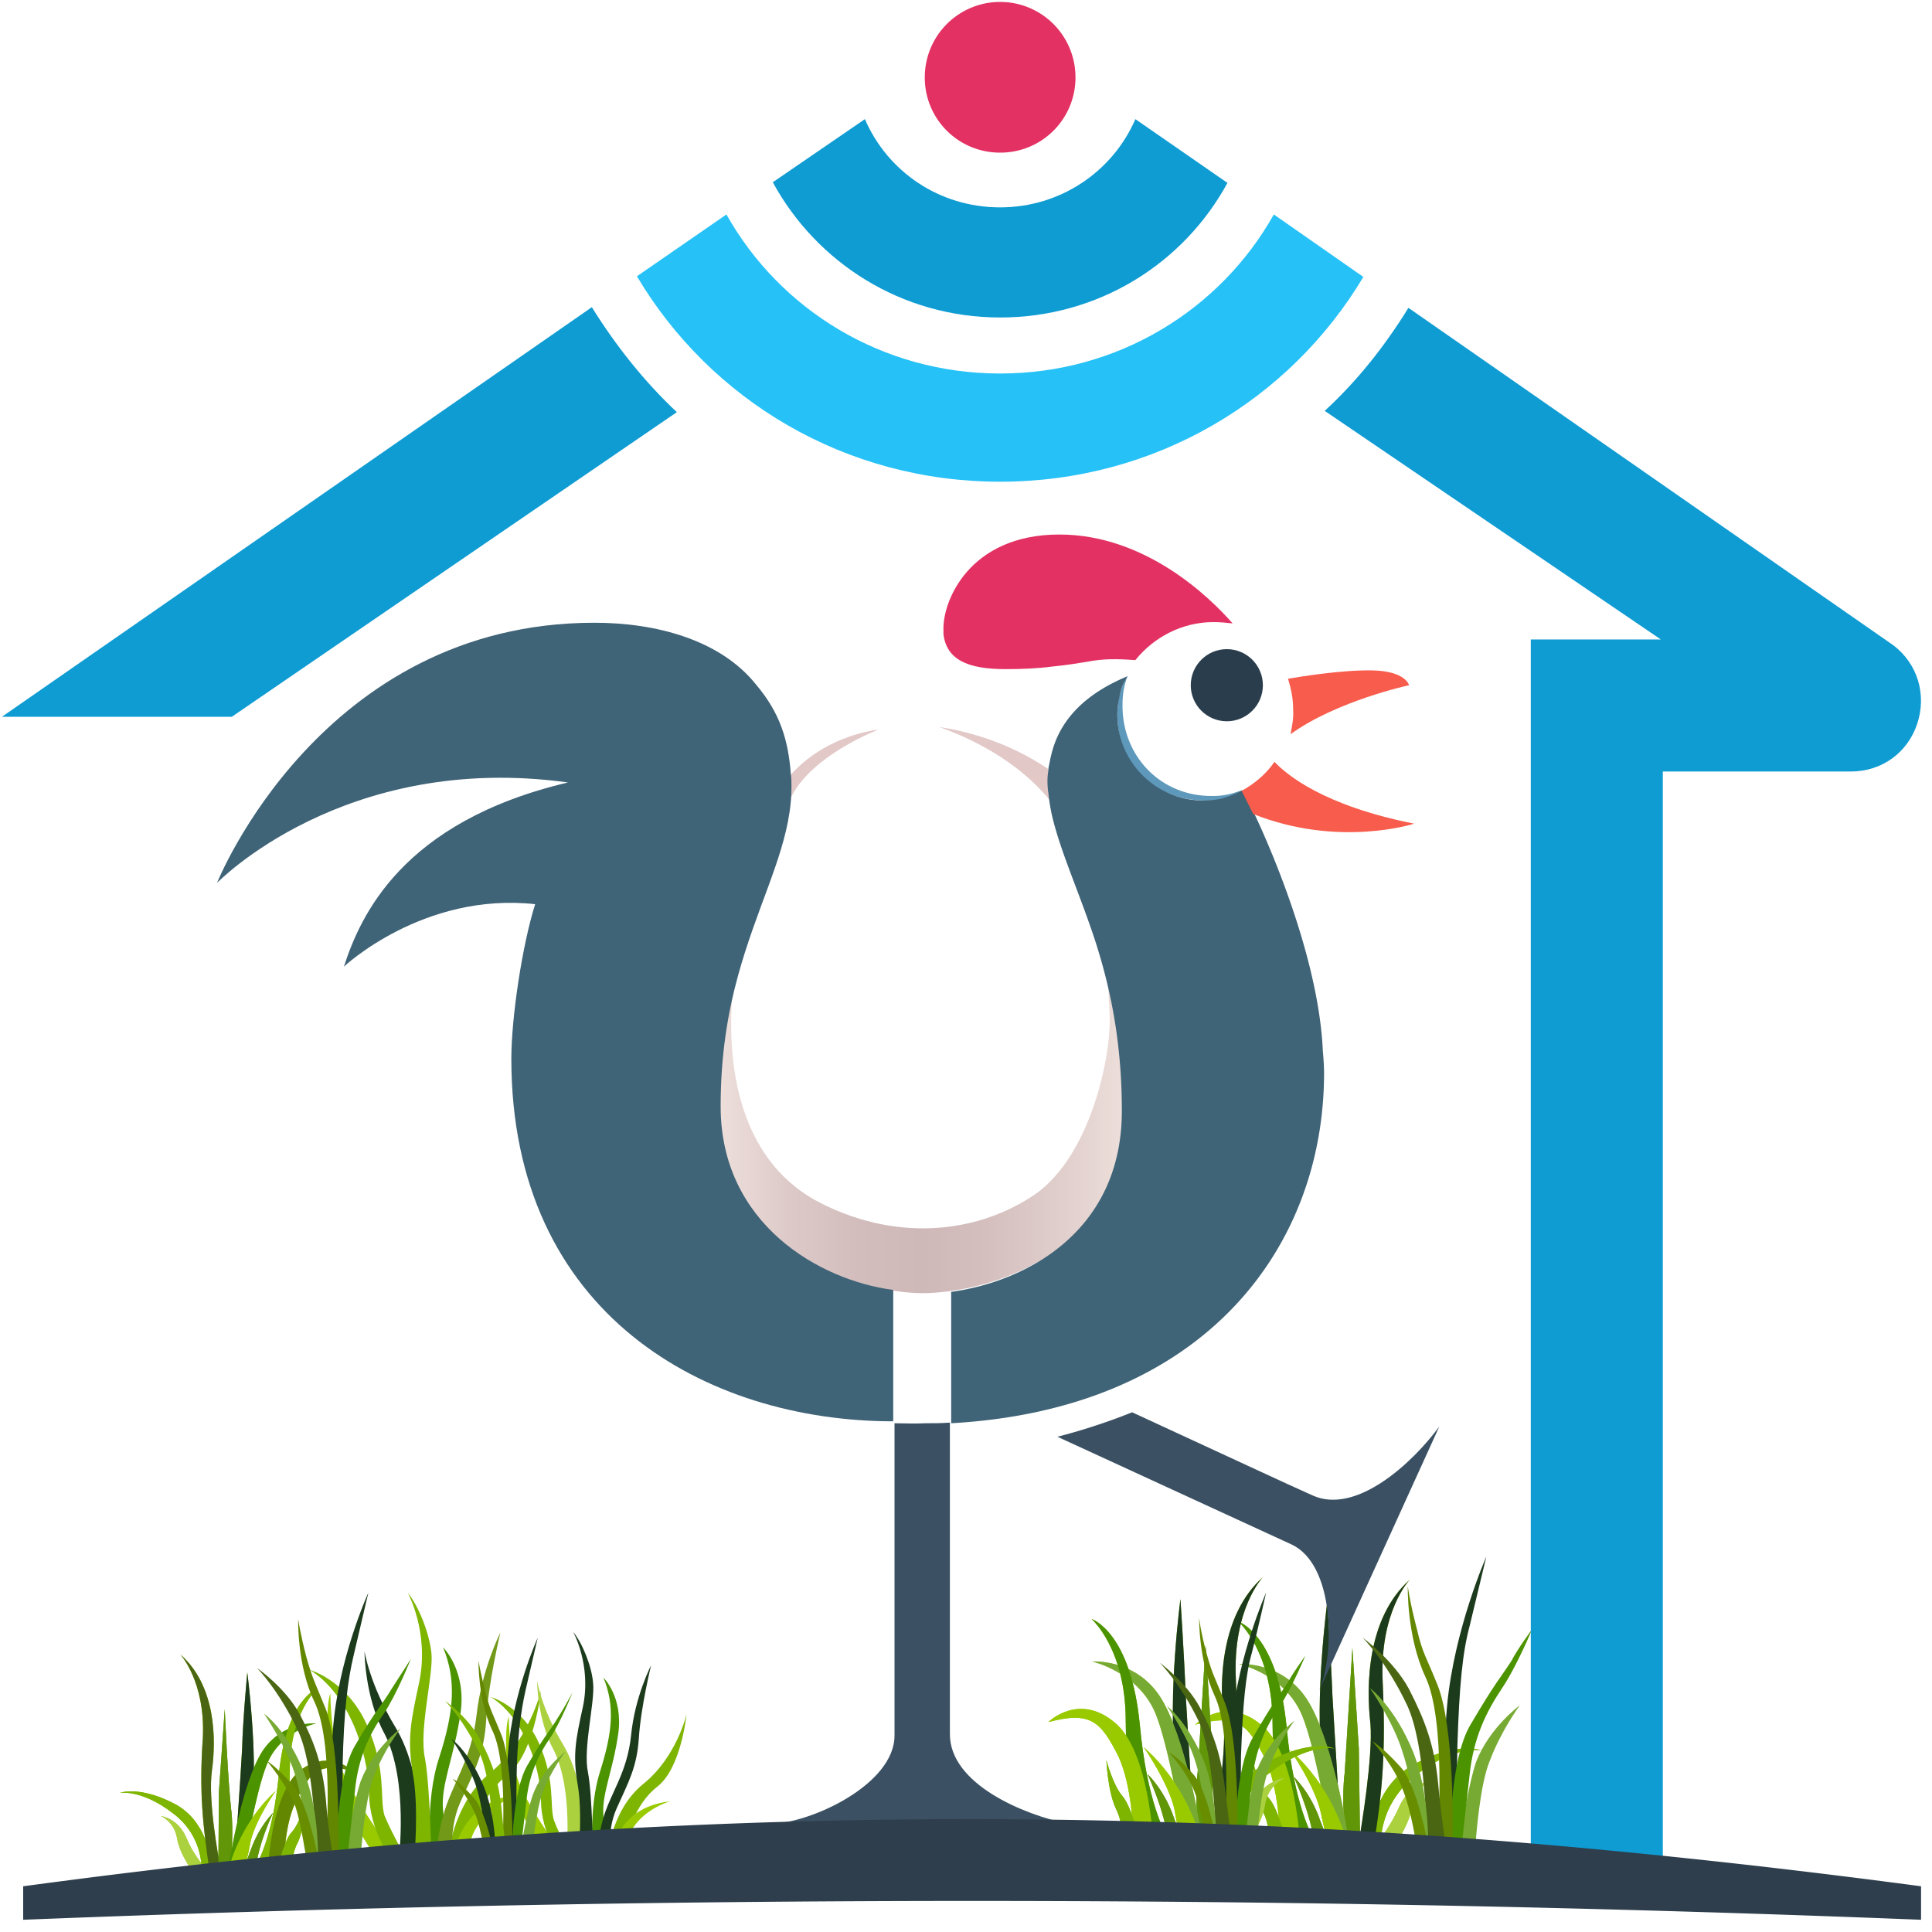<svg xmlns="http://www.w3.org/2000/svg" xmlns:xlink="http://www.w3.org/1999/xlink" viewBox="0 0 300 300" xmlns:v="https://vecta.io/nano"><style><![CDATA[.Y{fill:#99ca00}.Z{fill:#7eb500}.a{fill:#1c3a1c}.b{fill:#609607}.c{fill:#acd13f}.d{fill:#7db500}.e{fill:#7a3}.f{fill:#4c9300}.g{fill:#638700}.h{fill:#4a6612}.i{fill:#688e00}]]></style><path d="M174.3 109.6c0-1.8.2-3 .8-4.7-1.1 1.9-1.6 3.8-1.6 6.1 0 7.4 5.3 13.1 13.3 13.3 2.2.1 4.2-.3 6-1.6-1.5.6-2.8.9-4.5.9-8 .1-14-6.1-14-14z" fill="#5e99bc"/><circle cx="190.5" cy="106.4" r="5.6" fill="#2a3d4c"/><path d="M200.4 114c7.2-5.2 18.4-7.6 18.4-7.6s-.5-2.2-5.7-2.3c-4.7-.1-11.4 1-13.1 1.3.5 1.6.8 3.1.8 4.8.1 1.4-.2 2.6-.4 3.8z" fill="#f75c4c"/><path d="M164.5 83c-14.1 0-18.2 10.5-18 14.9v.6c.5 3.9 3.7 5.4 9.6 5.4 2.7 0 5-.1 7.3-.4 2.1-.2 4-.5 6.3-.9 2.6-.4 5-.2 6.6-.1 2.8-3.5 7.2-5.9 12.1-5.9 1.1 0 2.1.1 3 .2-3.5-4-13.5-13.8-26.9-13.8z" fill="#e33163"/><path d="M138.9 221v48.5c0 7.6-13.1 13.7-19.4 13.7h46.4c-7-1.4-18.4-6.2-18.4-13.9v-48.4c-1.3.1-2.5.1-3.8.1-1.7.1-3.3 0-4.8 0z" fill="#3b5163"/><path d="M120.1 133.3c.7-1.9-.1-4.4 3-10 3.5-6.3 13.3-10 13.3-10s-10.2.9-15.7 9.8c.1.5.2 1.1.2 1.6.2 1-.7 7.5-.8 8.6zm45-6.1l-.5-3.1c-.1-1.1-.1-2.3 0-3.4-5.2-3.9-11.5-6.7-18.7-7.8 0 .1 12.9 3.9 19.2 14.3z" fill="#e2c8c7"/><linearGradient id="A" gradientUnits="userSpaceOnUse" x1="111.285" y1="172.837" x2="175.32" y2="172.837"><stop offset="0" stop-color="#eee0dc"/><stop offset=".004" stop-color="#eedfdb"/><stop offset=".176" stop-color="#ddcac8"/><stop offset=".343" stop-color="#d2bdbc"/><stop offset=".5" stop-color="#cfb9b8"/><stop offset=".654" stop-color="#d4bfbe"/><stop offset=".863" stop-color="#e2d1ce"/><stop offset="1" stop-color="#eee0dc"/></linearGradient><path d="M171.3 144.8c.8 4.9.8 9.4 1 12.7.3 6.8-3.1 22-11.5 27.9-8.4 5.8-20.8 7.7-33.2 1.5s-14.8-20.4-13.9-32.4l.3-3.2c-1.5 5.4-2.6 11.7-2.6 19.2 0 20.7 16.8 28.5 27.9 30 1.4.2 2.7.3 3.9.3 1.3 0 2.7-.1 4.2-.3 11.2-1.5 28.1-8.8 28.1-30.2-.1-10.8-2-18.8-4.2-25.5z" fill="url(#A)"/><path d="M189.7 124c-.9.2-1.9.3-2.9.3-7.3 0-13.3-6-13.3-13.3a10.9 10.9 0 0 1 .3-2.6c.2-1.3.6-2.3 1.3-3.4-10.9 4.5-11.7 11.5-12.2 13.8-.1.4-.1.6-.1.8-.2 1.2-.2 2.2 0 3.6.1 1.1.3 2.2.5 3.2 1.3 5.7 4.1 11.7 6.6 19.2 2.3 7 4.3 15.6 4.3 26.9 0 18.7-14.8 26.5-26.5 28.1v6.6 9.9 3.9c39.4-2.2 57.9-27.4 57.9-54.4 0-1-.1-2.5-.2-3.5v-.1c-.8-16.7-10.8-37-10.8-37s-.6-1.3-1.7-3.3a14.35 14.35 0 0 1-3.2 1.3z" fill="#3f6377"/><path d="M219.6 127.9c-14.1-2.8-19.8-7.6-21.7-9.6-1.3 1.9-3.1 3.4-5.1 4.5l1.8 3.6c13.3 5.3 25 1.5 25 1.5z" fill="#f75c4c"/><use xlink:href="#C" class="c"/><use xlink:href="#D" class="Z"/><use xlink:href="#E" class="Y"/><use xlink:href="#F" class="b"/><use xlink:href="#G" class="d"/><use xlink:href="#H" class="c"/><use xlink:href="#I" class="b"/><path d="M206.4 286.6h2.9c-.5-2.2-2.7-9.3-9-14.9 0 0 3.9 5.6 4.8 9.8.5 2.5 1 4.2 1.3 5.1z" class="Y"/><use xlink:href="#J" class="Z"/><use xlink:href="#K" class="Y"/><use xlink:href="#L" class="d"/><use xlink:href="#C" class="c"/><use xlink:href="#D" class="Z"/><use xlink:href="#E" class="a"/><use xlink:href="#F" class="b"/><use xlink:href="#G" class="a"/><use xlink:href="#H" class="e"/><use xlink:href="#I" class="b"/><path d="M206.4 286.6h2.9c-.5-2.2-2.7-9.3-9-14.9 0 0 3.9 5.6 4.8 9.8.5 2.5 1 4.2 1.3 5.1z" class="Y"/><use xlink:href="#J" class="f"/><use xlink:href="#K" class="Y"/><use xlink:href="#L" class="d"/><use xlink:href="#C" x="-22.8" y="-0.4" class="c"/><use xlink:href="#M" class="Z"/><use xlink:href="#N" class="Y"/><use xlink:href="#F" x="-22.8" y="-0.4" class="b"/><use xlink:href="#O" class="d"/><use xlink:href="#P" class="c"/><use xlink:href="#I" x="-22.7" y="-0.4" class="b"/><path d="M183.7 286.2h2.9c-.5-2.2-2.7-9.3-9-14.9 0 0 3.9 5.6 4.8 9.8.4 2.6.9 4.3 1.3 5.1z" class="Y"/><use xlink:href="#Q" class="Z"/><use xlink:href="#K" x="-22.8" y="-0.4" class="Y"/><use xlink:href="#R" class="d"/><use xlink:href="#C" x="-22.8" y="-0.4" class="c"/><use xlink:href="#M" class="Z"/><use xlink:href="#N" class="a"/><use xlink:href="#F" x="-22.8" y="-0.4" class="b"/><use xlink:href="#O" class="a"/><use xlink:href="#P" class="e"/><use xlink:href="#I" x="-22.7" y="-0.4" class="b"/><path d="M183.7 286.2h2.9c-.5-2.2-2.7-9.3-9-14.9 0 0 3.9 5.6 4.8 9.8.4 2.6.9 4.3 1.3 5.1z" class="Y"/><use xlink:href="#Q" class="f"/><use xlink:href="#K" x="-22.8" y="-0.4" class="Y"/><use xlink:href="#R" class="d"/><use xlink:href="#S" class="c"/><use xlink:href="#T" class="Z"/><use xlink:href="#U" class="Y"/><path d="M33.9 290.3l.1-12.2.9-12.7s.5 11.3 1 15.6c.4 3.1 0 7.9-.1 9.4l-1.9-.1h0z" class="b"/><use xlink:href="#V" class="d"/><use xlink:href="#W" class="c"/><use xlink:href="#X" class="b"/><use xlink:href="#Y" class="Y"/><use xlink:href="#Z" class="Z"/><use xlink:href="#a" class="Y"/><use xlink:href="#b" class="d"/><use xlink:href="#S" class="c"/><use xlink:href="#T" class="Z"/><use xlink:href="#U" class="h"/><path d="M33.9 290.3l.1-12.2.9-12.7s.5 11.3 1 15.6c.4 3.1 0 7.9-.1 9.4l-1.9-.1h0z" class="b"/><use xlink:href="#V" class="a"/><use xlink:href="#W" class="f"/><use xlink:href="#X" class="b"/><use xlink:href="#Y" class="Y"/><use xlink:href="#Z" class="Z"/><use xlink:href="#a" class="g"/><use xlink:href="#b" class="d"/><path d="M72.7 289h-3.2s.5-8.7 6.6-13.7 7.9-12.8 7.9-12.8-1 9.9-5.3 13.2c-4.5 3.6-5.7 9.2-6 13.3z" class="Z"/><path d="M69.2 289h-2.3s-1-9.2 1.3-16.1c2.3-7.1 2.7-12 .6-17.1 0 0 3.7 3.6 2.7 10.3-1 6.8-3.1 11.1-2.7 15 .4 3.8.4 7.9.4 7.9z" class="f"/><path d="M61.9 289h3.7s.5-13.1-4.2-20.8c-4-6.6-4.8-11.8-4.8-11.8s0 7.1 3.1 12.8c3.8 7.3 2.2 19.8 2.2 19.8z" class="a"/><path d="M61.9 289h-3.1s-7.3-10-7.8-17.3c-.5-7.4.3-8.7.3-8.7s0 8.2 2.4 13.2c2.4 4.9 8.2 12.8 8.2 12.8z" class="Y"/><path d="M77.7 253.5s-2.9 5.7-3.7 12.8-3.9 10.8-5.2 15.7c-1.3 4.8-1 7.3-1 7.3h2.7s-1.1-4.8 1-9.5 3.7-7.4 4-12.8c.3-5.6 2.2-13.5 2.2-13.5z" fill="#729918"/><path d="M63.3 289H61s-3.7-4.5-3.7-10.8c-.2-6.3-3.2-15.2-9.2-18.9 0 0 5.8 1.6 8.9 8.6 3.1 7.1 1.9 11.3 2.7 14 1.1 2.7 3.6 7.1 3.6 7.1zm0-41.7s3.4 6.1 1.8 13.9c-1.3 6-1.9 8.7-1 14.2 1 5.3.2 13.7.2 13.7H67s-.2-11.6-1-16c-1-4.4 1.3-12.9 1-16.3-.3-3.2-2-7.4-3.7-9.5z" class="Z"/><path d="M81.1 278.5s-8.2 2.1-8.6 10.3h-2.3c.3.2.4-9.2 10.9-10.3z" class="Y"/><path d="M96.9 288.6h-2.6s.4-7.4 5.6-11.6 6.7-10.8 6.7-10.8-.8 8.3-4.5 11.2-4.9 7.8-5.2 11.2z" class="Z"/><path d="M94 288.6h-1.9s-.8-7.8 1.1-13.6c1.9-6 2.3-10.1.5-14.5 0 0 3.1 3 2.3 8.7s-2.6 9.4-2.3 12.7c.2 3.3.3 6.7.3 6.7z" class="f"/><path d="M87.9 288.6H91s.4-11-3.5-17.6c-3.4-5.6-4.1-10-4.1-10s0 6 2.6 10.8c3.1 6.2 1.9 16.8 1.9 16.8z" class="c"/><path d="M87.8 288.6h-2.6s-6.1-8.5-6.5-14.6c-.4-6.3.3-7.4.3-7.4s0 7 2 11.2c1.9 4.1 6.8 10.8 6.8 10.8z" class="Y"/><path d="M101.1 258.6s-2.5 4.8-3.1 10.8-3.3 9.1-4.4 13.2-.8 6.1-.8 6.1H95s-1-4.1.8-8c1.8-4 3.1-6.3 3.4-10.8.3-4.8 1.9-11.3 1.9-11.3z" class="a"/><path d="M89 288.6h-1.9s-3.1-3.8-3.1-9.1c-.1-5.3-2.7-12.8-7.8-16 0 0 4.9 1.4 7.5 7.2 2.6 6 1.6 9.5 2.3 11.9.8 2.3 3 6 3 6z" class="Z"/><path d="M89 253.4s2.9 5.2 1.5 11.7c-1.1 5-1.6 7.4-.8 12 .8 4.5.1 11.6.1 11.6h2.3s-.1-9.8-.8-13.5c-.8-3.7 1.1-10.9.8-13.8-.2-2.7-1.7-6.3-3.1-8z" class="a"/><path d="M104.1 279.7s-7 1.8-7.2 8.7H95c0 .2.1-7.7 9.1-8.7z" class="Y"/><path d="M193.3 287.3c-.3-2.2-.7-8.2-.6-14.6.3-8.2.7-12.6 1.7-16.1 1-3.9 2.2-9.3 2.2-9.3s-4.3 9.7-5.3 20c-.7 8-.4 17.1-.4 20h2.4z" class="a"/><path d="M195.1 287.3c.1-2.8.7-9.4 1.9-12.6 1.5-4.2 4-7.5 4-7.5s-4 2.9-5.8 7.6c-1.2 3.7-2.1 10-2.5 12.5h2.4z" class="e"/><path d="M200 261.2c-1.8 2.8-2.1 2.8-5.4 8.5-2.9 4.9-2.8 15.7-2.8 17.6h1.4c.1-1.7.8-6.8 1.2-10.8.6-5 2.2-8.5 4.3-11.5 1.9-2.9 4-7.9 4-7.9s-1.9 2.6-2.7 4.1z" class="f"/><path d="M190 287.3h2.1c.1-3.6.3-17.3-1.9-22.9-1.5-3.9-1.9-4.2-2.8-7.5-1-3.6-1.2-5.7-1.2-5.7s-.1 6.7 2.4 12.1c2.7 5.7 1.7 20.2 1.4 24z" class="g"/><path d="M188.8 287.3h2.6l-1.2-9.7c-.6-5.1-1.8-8.5-3.9-12.5-2.1-3.9-6.2-6.9-6.2-6.9s3.2 3.2 6 9c2.4 5.1 2.7 16.9 2.7 20.1z" class="h"/><path d="M187.2 287.3h1.7c0-2.2 0-8.6-1.9-13.7-2.5-6.2-5.8-8.7-5.8-8.7s3.2 4.6 4.4 8.6c1.5 4.7 1.8 11.1 1.6 13.8z" class="e"/><path d="M187.5 287.3h1.7c-.4-2.1-1.8-9.6-4-11.9-2.5-2.8-3.7-3.3-3.7-3.3s3.1 3.3 4.2 6.7c.9 2.4 1.5 6.7 1.8 8.5z" class="i"/><path d="M53.9 289.7c-.2-2.5-.8-8.7-.7-15.5.2-8.7.8-13.3 1.7-17.1l2.3-9.8s-4.7 10.3-5.5 21.3c-.7 8.5-.5 18-.3 21.1h2.5 0z" class="a"/><path d="M55.9 289.7c.2-3 .8-10 2-13.5 1.7-4.5 4.3-7.8 4.3-7.8s-4.3 3.2-6.2 8.2c-1.3 4-2.3 10.5-2.7 13.1h2.6 0z" class="e"/><path d="M60.9 262.1c-1.8 3-2.3 3-5.8 9-3 5.2-2.8 16.6-2.8 18.6h1.5l1.3-11.5c.5-5.3 2.3-9 4.5-12.1 2-3 4.2-8.5 4.2-8.5l-2.9 4.5z" class="f"/><path d="M50.4 289.7h2.2c0-3.8.2-18.5-2-24.3-1.7-4.2-2-4.5-3-8-1-3.8-1.3-6-1.3-6s-.2 7.2 2.5 12.8c3 6.2 2 21.7 1.6 25.5z" class="g"/><path d="M49.1 289.7h2.8c-.3-1.8-1-6.2-1.3-10.3-.5-5.3-1.8-9-4-13.1-2.2-4.2-6.7-7.3-6.7-7.3s3.3 3.3 6.3 9.6c2.6 5.3 2.9 17.8 2.9 21.1z" class="h"/><path d="M47.6 289.7h1.8c0-2.5 0-9.1-2.2-14.5-2.7-6.7-6.2-9.1-6.2-9.1s3.3 4.8 4.7 9.1c1.7 5.1 1.9 11.7 1.9 14.5z" class="e"/><path d="M47.8 289.7h1.8c-.3-2.2-2-10.1-4.2-12.6-2.7-3-4-3.7-4-3.7s3.2 3.7 4.5 7.2c.9 2.8 1.5 7.3 1.9 9.1z" class="i"/><path d="M80.8 289.7c-.1-2.1-.7-7.2-.6-12.9.1-7.2.7-11.1 1.4-14.3l1.9-8.2s-3.9 8.6-4.6 17.7c-.6 7.1-.4 15-.3 17.6l2.2.1h0z" class="a"/><path d="M82.5 289.7c.1-2.5.7-8.3 1.7-11.2 1.4-3.7 3.6-6.5 3.6-6.5s-3.6 2.6-5.1 6.8c-1.1 3.3-1.9 8.7-2.2 10.9h2 0z" class="e"/><path d="M86.7 266.6c-1.5 2.5-1.9 2.5-4.8 7.5-2.5 4.3-2.4 13.9-2.4 15.5h1.1c.1-1.4.7-6 1.1-9.6.4-4.4 1.9-7.5 3.7-10.1 1.7-2.5 3.5-7.1 3.5-7.1s-1.4 2.6-2.2 3.8z" class="f"/><path d="M77.8 289.7h1.8c0-3.2.1-15.4-1.7-20.2-1.4-3.5-1.7-3.7-2.5-6.6-.8-3.2-1.1-5-1.1-5s-.1 6 2.1 10.7c2.5 4.9 1.7 17.8 1.4 21.1z" class="g"/><path d="M76.7 289.7H79c-.3-1.5-.8-5.1-1.1-8.6-.4-4.4-1.5-7.5-3.3-10.9-1.8-3.5-5.5-6.1-5.5-6.1s2.8 2.8 5.3 8c2.1 4.3 2.3 14.7 2.3 17.6z" class="Z"/><path d="M75.4 289.7H77c0-2.1 0-7.6-1.8-12.1-2.2-5.5-5.1-7.6-5.1-7.6s2.8 4 3.9 7.6c1.3 4.1 1.4 9.6 1.4 12.1z" class="a"/><path d="M75.6 289.7h1.5c-.3-1.8-1.7-8.5-3.5-10.5-2.2-2.5-3.3-3-3.3-3s2.6 3 3.7 6c.7 2.1 1.4 5.9 1.6 7.5z" class="i"/><path d="M226.9 288.1c-.3-2.6-.8-9.5-.6-16.9.3-9.5.8-14.6 1.9-18.7l2.6-10.8s-5 11.3-6.1 23.2c-.8 9.3-.5 19.8-.5 23.2h2.7z" class="a"/><path d="M229 288.1c.2-3.2.8-10.9 2.3-14.6 1.8-4.8 4.7-8.7 4.7-8.7s-4.7 3.4-6.8 8.8c-1.4 4.3-2.4 11.6-2.9 14.5h2.7z" class="e"/><path d="M234.7 257.9c-2.1 3.2-2.4 3.2-6.3 9.8-3.4 5.6-3.2 18.2-3.2 20.4h1.6l1.4-12.5c.6-5.8 2.6-9.8 5-13.4 2.3-3.4 4.7-9.2 4.7-9.2s-2.3 3.1-3.2 4.9z" class="f"/><path d="M223.1 288.1h2.4c.2-4.2.3-20.1-2.3-26.5-1.8-4.5-2.3-4.8-3.2-8.7-1.1-4.2-1.4-6.6-1.4-6.6s-.2 7.7 2.7 14c3.2 6.6 2.1 23.7 1.8 27.8z" class="g"/><path d="M221.6 288.1h3.1c-.3-2.1-1-6.8-1.4-11.3-.6-6-2.1-9.8-4.5-14.5-2.4-4.5-7.2-8-7.2-8s3.7 3.7 6.9 10.5c2.8 6 3.1 19.6 3.1 23.3z" class="h"/><path d="M219.9 288.1h1.9c0-2.6 0-10-2.3-15.9-2.9-7.2-6.8-10.1-6.8-10.1s3.7 5.3 5.1 10c1.9 5.6 2.1 13 2.1 16z" class="e"/><path d="M220.2 288.1h1.9c-.5-2.4-2.1-11.1-4.7-13.8-2.9-3.2-4.3-3.9-4.3-3.9s3.5 3.9 4.8 7.7c1.2 3 2 8 2.3 10z" class="i"/><path d="M111.9 171.8c0-7.9 1.1-14.5 2.7-20.3 2.8-10.2 6.9-17.8 8-25.4.2-1.3.3-2.6.3-3.9 0-.6 0-1.4-.1-2-.4-5.2-1.6-9.4-5.4-13.9-5.6-7-15.6-9.6-25.1-9.6-42.5 0-58.6 40.4-58.6 40.4s19.7-20.4 54.5-15.6c-25.9 6.1-32.3 20.9-34.8 28.6 0 0 12.3-11.6 29.7-9.7-2 6.3-3.7 17.6-3.7 24 0 39.7 30.3 56.3 59.3 56.3v-3.8V206v-5.7c-11.5-1.5-26.8-10.3-26.8-28.5z" fill="#3f6377"/><path d="M155.3 23.7A11.65 11.65 0 0 0 167 12a11.65 11.65 0 1 0-23.4 0 11.65 11.65 0 0 0 11.7 11.7z" fill="#e33163"/><path d="M197.8 33.3C189.5 48.1 173.6 58 155.3 58s-34.2-9.9-42.5-24.7l-13.9 9.6c11.4 19.2 32.3 31.9 56.4 31.9s45-12.7 56.4-31.8l-13.9-9.7z" fill="#26c1f7"/><path d="M91.9 47.7L.3 111.3H36L105.1 64c-5-4.7-9.4-10.2-13.2-16.3zM294 100.2l-75.3-52.4c-3.7 6-8 11.4-13 16l52.2 35.5h-20.2v195.3h20.5V119.8h29.2c4.8 0 8.8-2.9 10.3-7.4s.1-9.3-3.7-12.2zM155.3 49.3c15.3 0 28.5-8.4 35.3-20.9l-14.3-9.9c-3.5 8.1-11.6 13.7-21 13.7-9.5 0-17.5-5.6-21-13.7L120 28.3c6.8 12.5 20 21 35.3 21z" fill="#0f9cd3"/><path d="M223.5 221.5c-4.1 5.6-12.9 13.8-19.7 10.7-3.2-1.4-15.4-7.1-28-12.9-4.5 1.8-8.5 3-11.6 3.8l36.3 16.7c6.8 3.1 6.8 17.1 4.3 22.8l18.7-41.1z" fill="#3b5163"/><path d="M3.6 292.9h0v5.2h0a3712.92 3712.92 0 0 1 294.7 0h0v-5.2h0c-102.9-13.7-190.1-14.1-294.7 0z" fill="#2e3e4c"/><defs ><path id="C" d="M216.5 286.6c.8-1.2 2.4-3.6 2.7-5.9.5-3.2 3.1-4.2 3.1-4.2s-3.4.3-5.1 4.2c-1.2 2.7-2.9 4.9-3.7 5.9h3z"/><path id="D" d="M219.5 274c-5.8 3.2-6.8 10.2-7 12.4h1.9c0-1.9.5-6.8 5.4-10.7 6.1-4.8 10.2-3.9 10.2-3.9s-3.7-1.5-10.5 2.2z"/><path id="E" d="M210.9 286.6h2.4c1.4-8.5 1.9-14.9 1.4-25.5-.5-10.9 4.2-15.8 4.2-15.8-6.6 5.9-6.8 16.3-6.1 22.4.4 5.1-1.4 16-1.9 18.9z"/><path id="F" d="M211.2 286.6l-.2-15.1-1-15.6-1.2 19.4c-.5 3.9 0 9.7.2 11.5h2.2v-.2z"/><path id="G" d="M207.3 286.6h1l-1.4-23.3c-.2-5.4-.8-14.6-.8-14.6s-2 15.1-.8 24.8c.6 7.7 1.7 11.7 2 13.1z"/><path id="H" d="M202.2 266.4c2 4.8 4.2 17.5 4.6 20h2.7c-.3-2.7-2.7-16.6-6.6-22.6-3.9-5.9-10.5-5.4-10.5-5.4s7.1 1.5 9.8 8z"/><path id="I" d="M206.4 286.6c-.2-.5-.5-1.7-1.4-3.9-1.5-4.4-4.1-6.8-4.1-6.8 2.5 5.6 3.2 9.5 3.2 10.9h2.2v-.2z"/><path id="J" d="M201.5 286.6h3.1c-1-1.5-3.7-6.6-4.8-18.3-1.4-14.6-7.5-16.5-7.5-16.5s5.3 4.6 5.3 15.8c0 9.6 2.9 17 3.9 19z"/><path id="K" d="M198.8 286.6h3.1c-.2-3.1-1.2-14.9-6.1-18.8-5.6-4.6-10.2 0-10.2 0 6.5-1.7 8.1-.2 10.9 5.4 2 4.4 2.3 11.2 2.3 13.4z"/><path id="L" d="M197.1 286.6h2.9c-.5-1.7-1.7-5.9-2.9-7.3-1.5-1.7-2.5-5.6-2.5-5.6s.2 4.9 1.5 7.6c1 1.9 1 4.1 1 5.3z"/><path id="M" d="M196.7 273.7c-5.8 3.2-6.8 10.2-7 12.4h1.9c0-1.9.5-6.8 5.4-10.7 6.1-4.8 10.2-3.9 10.2-3.9s-3.7-1.6-10.5 2.2z"/><path id="N" d="M188.1 286.2h2.4c1.4-8.5 1.9-14.9 1.4-25.5-.5-10.9 4.2-15.8 4.2-15.8-6.6 5.9-6.8 16.3-6.1 22.4.5 5.2-1.4 16.1-1.9 18.9z"/><path id="O" d="M184.5 286.2h1l-1.4-23.3c-.2-5.4-.8-14.6-.8-14.6s-2 15.1-.8 24.8c.7 7.7 1.7 11.8 2 13.1z"/><path id="P" d="M179.4 266c2 4.8 4.2 17.5 4.6 20h2.7c-.3-2.7-2.7-16.6-6.6-22.6-3.9-5.9-10.5-5.4-10.5-5.4s7.1 1.6 9.8 8z"/><path id="Q" d="M178.7 286.2h3.1c-1-1.5-3.7-6.6-4.8-18.3-1.4-14.6-7.5-16.5-7.5-16.5s5.3 4.6 5.3 15.8c0 9.7 2.9 17 3.9 19z"/><path id="R" d="M174.3 286.2h2.9c-.5-1.7-1.7-5.9-2.9-7.3-1.5-1.7-2.5-5.6-2.5-5.6s.2 4.9 1.5 7.6c1 2 1 4.2 1 5.3z"/><path id="S" d="M29.7 290.3c-.6-.9-1.9-2.9-2.2-4.8-.4-2.6-2.5-3.5-2.5-3.5s2.7.3 4 3.5c.9 2.2 2.3 3.9 3.1 4.8h-2.4z"/><path id="T" d="M27.3 280.2c4.7 2.6 5.5 8.2 5.6 10h-1.6c0-1.4-.4-5.6-4.4-8.6-4.9-3.8-8.3-3.2-8.3-3.2s3.1-1.2 8.7 1.8z"/><path id="U" d="M34.3 290.3h-1.8c-1-6.9-1.6-12.1-1-20.5.4-8.7-3.5-12.9-3.5-12.9 5.5 4.8 5.6 13.1 4.9 18.1-.6 4.3.9 13 1.4 15.3z"/><path id="V" d="M37.2 290.3h-.8c.1-2.5 1-14.8 1.2-18.8.1-4.4.8-11.8.8-11.8s1.6 12.2.8 20.1c-1 6.1-1.7 9.4-2 10.5z"/><path id="W" d="M41.4 274.1c-1.6 3.9-3.4 14.2-3.8 16.2h-2.2c.4-2.2 2.2-13.4 5.3-18.3 3.1-4.8 8.4-4.4 8.4-4.4s-5.7 1.2-7.7 6.5z"/><path id="X" d="M37.8 290.3c.1-.4.5-1.3 1.2-3.2 1.3-3.6 3.4-5.6 3.4-5.6-2.1 4.5-2.6 7.7-2.7 8.7h-1.8v.1z"/><path id="Y" d="M37.8 290.3h-2.3c.4-1.7 2.2-7.5 7.3-12.2 0 0-3.1 4.4-3.9 7.9-.4 2.3-.8 3.6-1.1 4.3z"/><path id="Z" d="M41.9 290.3h-2.5c.8-1.3 3-5.3 3.9-14.8 1.2-11.8 6-13.3 6-13.3s-4.3 3.6-4.3 12.9c0 7.7-2.3 13.5-3.1 15.2z"/><path id="a" d="M44.1 290.3h-2.5c.1-2.5 1-12.1 4.9-15.3 4.5-3.6 8.3 0 8.3 0-5.2-1.3-6.5-.1-8.7 4.4-1.9 3.7-2 9.1-2 10.9z"/><path id="b" d="M45.4 290.3H43c.4-1.4 1.3-4.8 2.3-5.8 1.2-1.3 2.1-4.5 2.1-4.5s-.1 3.9-1.2 6.2c-.8 1.4-.8 3.2-.8 4.1z"/></defs></svg>